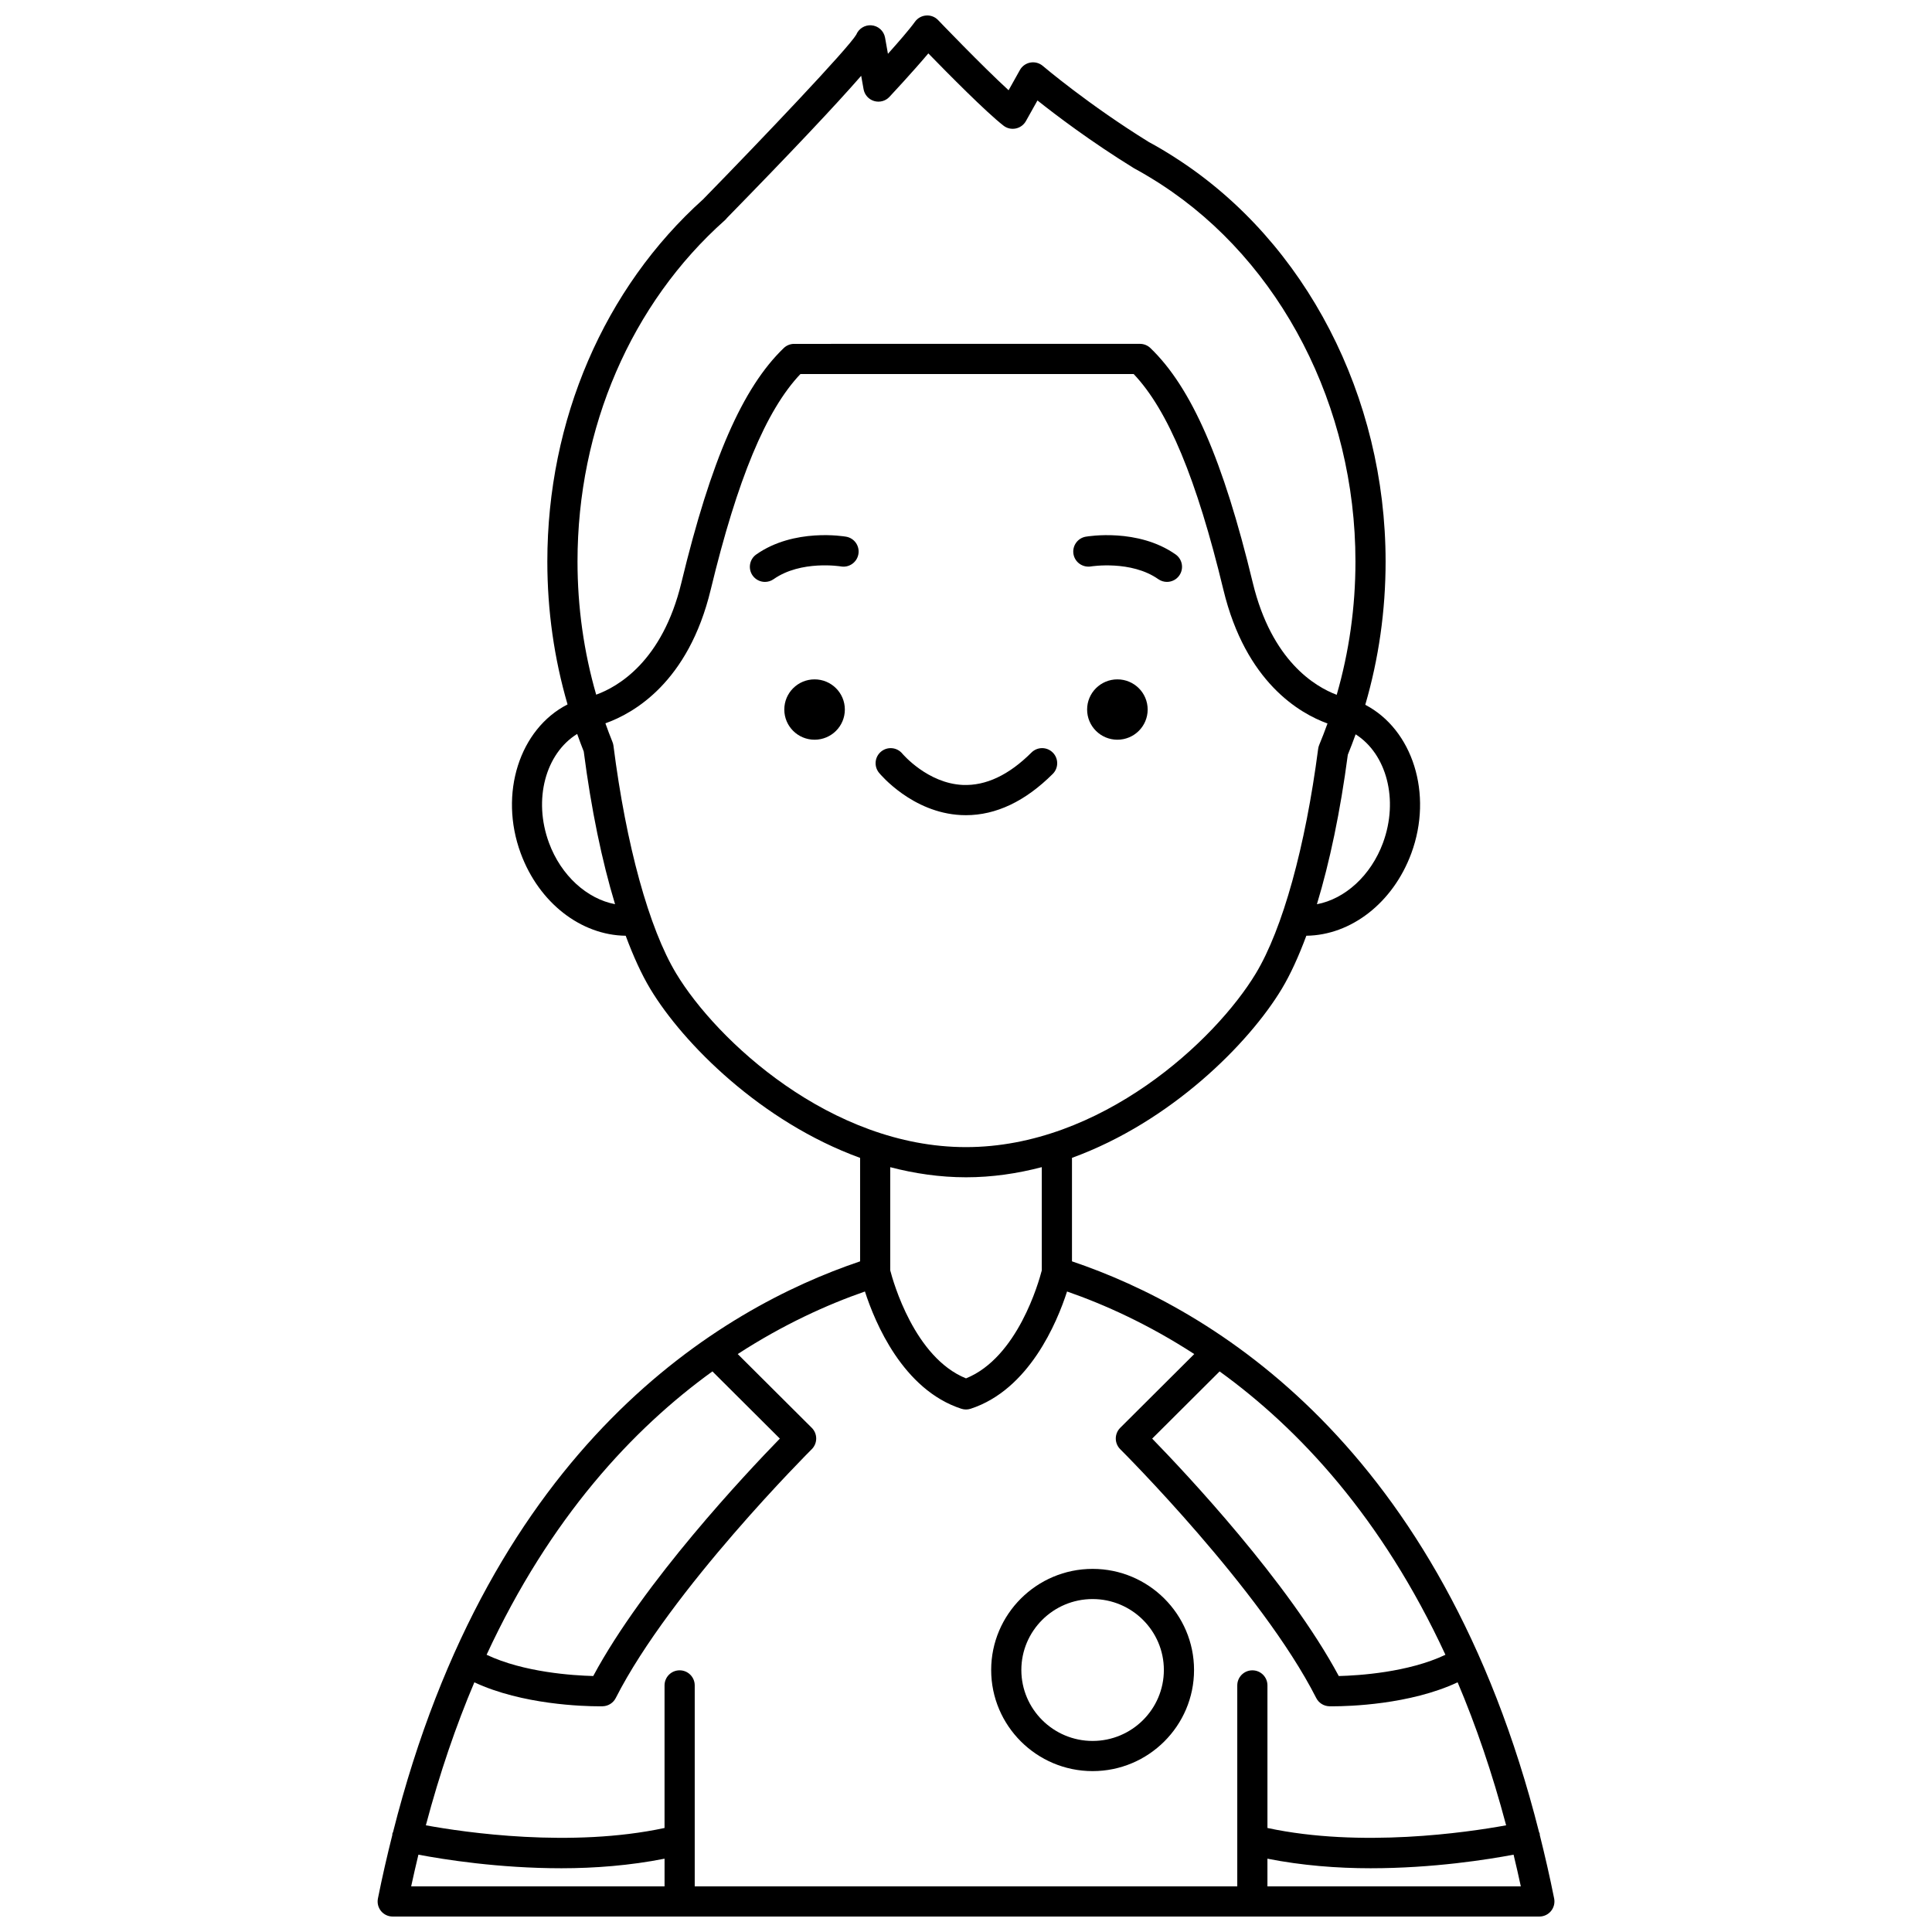 <?xml version="1.0" encoding="UTF-8"?>
<!-- Uploaded to: SVG Repo, www.svgrepo.com, Generator: SVG Repo Mixer Tools -->
<svg width="800px" height="800px" version="1.1" viewBox="144 144 512 512" xmlns="http://www.w3.org/2000/svg">
 <defs>
  <clipPath id="a">
   <path d="m244 148.09h312v503.81h-312z"/>
  </clipPath>
 </defs>
 <path d="m440.12 324.04c-4.43 0-8.023 3.578-8.023 7.996 0 4.418 3.59 7.996 8.023 7.996 4.434 0 8.023-3.578 8.023-7.996 0-4.418-3.59-7.996-8.023-7.996z"/>
 <path d="m433.12 294.11c0.105-0.016 10.641-1.688 17.836 3.371 0.703 0.492 1.504 0.727 2.297 0.727 1.254 0 2.5-0.59 3.273-1.699 1.266-1.809 0.832-4.301-0.973-5.574-10.004-7.031-23.254-4.801-23.82-4.707-2.176 0.383-3.625 2.453-3.25 4.629 0.387 2.18 2.453 3.609 4.637 3.254z"/>
 <path d="m359.87 324.04c-4.43 0-8.023 3.578-8.023 7.996 0 4.418 3.59 7.996 8.023 7.996s8.023-3.578 8.023-7.996c0-4.418-3.594-7.996-8.023-7.996z"/>
 <path d="m368.24 286.23c-0.566-0.102-13.816-2.328-23.82 4.707-1.805 1.266-2.242 3.762-0.973 5.574 0.777 1.105 2.019 1.699 3.273 1.699 0.793 0 1.594-0.234 2.297-0.727 7.25-5.094 17.742-3.391 17.848-3.371 2.16 0.371 4.234-1.078 4.617-3.25 0.391-2.18-1.066-4.25-3.242-4.633z"/>
 <path d="m433.55 559.77c-14.82 0-26.879 12.023-26.879 26.797s12.059 26.797 26.879 26.797c14.824 0 26.883-12.023 26.883-26.797s-12.062-26.797-26.883-26.797zm0 45.598c-10.41 0-18.883-8.434-18.883-18.801s8.469-18.801 18.883-18.801c10.41 0 18.887 8.434 18.887 18.801-0.004 10.371-8.473 18.801-18.887 18.801z"/>
 <g clip-path="url(#a)">
  <path d="m552.05 630.28c-0.016-0.121 0.02-0.234-0.008-0.355-0.031-0.145-0.129-0.25-0.176-0.387-25.988-102.84-86.824-138.8-123.78-151.27v-27.422c26.223-9.543 46.891-30.32 55.586-44.766 2.328-3.867 4.5-8.664 6.523-14.098 11.832-0.141 22.973-8.707 27.82-21.844 5.812-15.762 0.336-32.809-12.203-39.359 3.566-12.219 5.387-24.93 5.387-37.961 0-43.719-21.141-84.586-55.176-106.66h-0.012c-0.164-0.129-0.34-0.25-0.527-0.352-2.578-1.656-4.926-3.047-6.969-4.129-16.047-9.914-28.039-20.102-28.152-20.203-0.91-0.773-2.113-1.109-3.297-0.895-1.18 0.211-2.203 0.938-2.785 1.984l-2.992 5.356c-7.094-6.5-18.535-18.441-18.672-18.586-0.82-0.863-1.98-1.316-3.176-1.223-1.188 0.082-2.269 0.691-2.969 1.66-1.41 1.973-4.43 5.445-7.16 8.492l-0.758-4.269c-0.32-1.816-1.844-3.176-3.688-3.289-1.707-0.109-3.312 0.902-3.949 2.484-2.184 3.68-24.832 27.508-40.352 43.391-0.055 0.055-0.105 0.109-0.152 0.168-26.293 23.582-41.363 58.566-41.363 96.066 0 12.988 1.805 25.672 5.356 37.867-12.684 6.477-18.258 23.609-12.406 39.461 4.844 13.137 15.98 21.699 27.816 21.844 2.023 5.434 4.195 10.227 6.527 14.098 8.695 14.445 29.363 35.23 55.594 44.77v27.418c-36.957 12.469-97.793 48.422-123.78 151.27-0.047 0.137-0.145 0.242-0.176 0.387-0.027 0.121 0.008 0.234-0.008 0.355-1.363 5.445-2.66 11.023-3.82 16.852-0.234 1.176 0.07 2.394 0.828 3.32 0.75 0.914 1.879 1.449 3.078 1.449h303.89c1.199 0 2.332-0.535 3.09-1.461 0.754-0.922 1.062-2.144 0.828-3.32-1.16-5.82-2.453-11.398-3.812-16.844zm-76.16-43.625c-2.211 0-4 1.789-4 4v53.254h-143.78v-53.258c0-2.211-1.789-4-4-4-2.211 0-4 1.789-4 4v37.781c-24.742 5.309-52.895 1.191-63.254-0.707 3.688-13.879 8.016-26.488 12.855-37.895 12.695 5.938 28.973 6.356 33.062 6.356 0.516 0 0.836-0.008 0.934-0.008 1.473-0.035 2.809-0.875 3.477-2.191 14.531-28.621 51.566-65.559 51.934-65.926 0.754-0.75 1.184-1.77 1.184-2.836s-0.418-2.082-1.176-2.836l-19.621-19.551c12.148-7.883 23.781-13.129 33.711-16.578 2.66 8.246 10.062 26.023 25.539 31.07 0.812 0.266 1.672 0.266 2.484 0 15.473-5.051 22.879-22.828 25.539-31.07 9.93 3.449 21.562 8.695 33.711 16.578l-19.621 19.551c-0.75 0.75-1.176 1.766-1.176 2.836 0 1.062 0.426 2.082 1.184 2.836 0.371 0.367 37.402 37.305 51.934 65.926 0.668 1.316 2.004 2.156 3.477 2.191 0.098 0 0.414 0.008 0.934 0.008 4.094 0 20.371-0.414 33.062-6.356 4.84 11.402 9.164 24.016 12.855 37.895-10.355 1.895-38.5 6.019-63.254 0.707v-37.781c0.004-2.211-1.781-3.996-3.992-3.996zm51.164-4.121c-9.859 4.684-22.996 5.5-28.262 5.633-13.359-24.895-40.57-53.797-49.453-62.918l17.871-17.809c21.07 15.227 43.012 38.754 59.844 75.094zm-16.547-215.17c-3.211 8.695-10.082 14.871-17.512 16.266 3.398-11.191 6.207-24.566 8.191-39.613 0.734-1.793 1.414-3.598 2.07-5.414 8.176 5.18 11.473 17.305 7.25 28.762zm-174.39-165.02c0.203-0.176 0.379-0.371 0.535-0.582 17.043-17.438 28.93-30.035 35.57-37.676l0.633 3.551c0.266 1.492 1.348 2.707 2.801 3.137 1.457 0.426 3.027 0.008 4.059-1.105 0.316-0.34 6.191-6.629 10.305-11.52 5.191 5.332 15.32 15.586 19.918 19.148 0.914 0.719 2.094 0.988 3.246 0.754 1.141-0.23 2.125-0.949 2.695-1.965l3.059-5.465c4.883 3.883 14.125 10.898 25.594 17.973 2.07 1.113 4.246 2.402 6.879 4.078l0.004-0.008c0.082 0.066 0.172 0.129 0.266 0.188 31.785 20.613 51.527 58.914 51.527 99.949 0 12.133-1.684 23.953-4.965 35.328-5.691-2.141-17.234-8.941-22.246-29.707-7.844-32.508-16.215-51.684-27.121-62.18-0.746-0.719-1.738-1.117-2.769-1.117l-91.645 0.004c-1.035 0-2.027 0.398-2.769 1.117-10.91 10.496-19.277 29.672-27.121 62.18-5.039 20.859-16.828 27.586-22.578 29.668-3.273-11.367-4.949-23.18-4.949-35.281-0.004-35.422 14.238-68.391 39.074-90.469zm-46.629 165.02c-4.25-11.512-0.891-23.695 7.469-28.863 0.559 1.555 1.125 3.113 1.742 4.648 1.988 15.398 4.836 29.066 8.297 40.469-7.406-1.406-14.305-7.562-17.508-16.254zm33.688 34.586c-7.184-11.934-13.238-33.922-16.605-60.332-0.043-0.344-0.133-0.68-0.266-1-0.664-1.633-1.277-3.277-1.867-4.934 7.504-2.66 21.984-10.855 27.902-35.391 7.082-29.336 14.668-47.586 23.785-57.176h88.301c9.121 9.586 16.707 27.836 23.785 57.176 5.914 24.508 20.18 32.75 27.59 35.438-0.688 1.914-1.422 3.82-2.207 5.707-0.133 0.324-0.227 0.668-0.27 1.02-3.394 26.016-9.41 47.703-16.504 59.492-10.723 17.801-41.055 46.047-76.824 46.047-35.77 0-66.102-28.242-76.82-46.047zm76.824 54.043c6.918 0 13.637-1 20.086-2.688v27.359c-0.777 3.019-6.394 23.094-20.082 28.617-13.645-5.512-19.305-25.613-20.082-28.621v-27.344c6.445 1.676 13.16 2.676 20.078 2.676zm-67.203 51.441 17.871 17.809c-8.883 9.121-36.094 38.027-49.453 62.918-5.266-0.133-18.402-0.953-28.262-5.633 16.832-36.336 38.77-59.863 59.844-75.094zm-77.914 128.07c6.727 1.277 21.27 3.602 37.898 3.602 8.816 0 18.199-0.727 27.332-2.535v7.332h-67.152c0.613-2.856 1.262-5.637 1.922-8.398zm225 8.398v-7.332c9.133 1.812 18.516 2.535 27.332 2.535 16.625 0 31.172-2.328 37.898-3.602 0.66 2.758 1.312 5.543 1.918 8.398l-67.148-0.004z"/>
 </g>
 <path d="m423 343.44c-1.559-1.566-4.086-1.57-5.652-0.008-6 5.977-12.09 8.844-18.211 8.586-9.332-0.43-15.926-8.199-16.016-8.305-1.398-1.688-3.91-1.941-5.617-0.539-1.707 1.398-1.953 3.918-0.551 5.625 0.352 0.43 8.809 10.559 21.719 11.203 0.438 0.02 0.871 0.031 1.305 0.031 7.988 0 15.727-3.676 23.016-10.941 1.562-1.559 1.57-4.09 0.008-5.652z"/>
</svg>